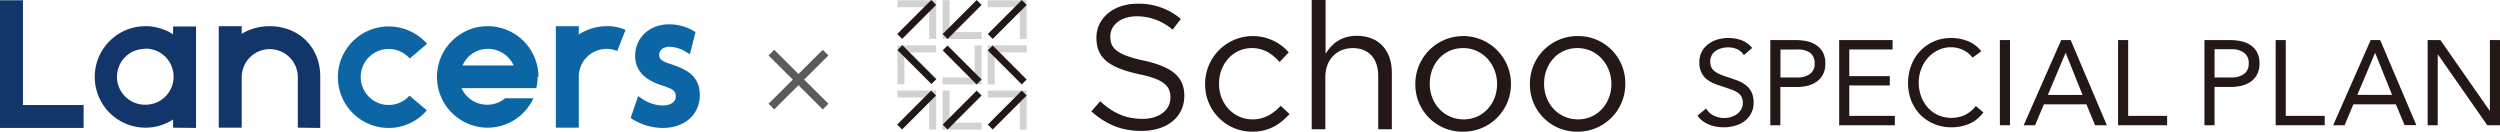 <svg xmlns="http://www.w3.org/2000/svg" viewBox="0 0 935.99 49.3"><defs><style>.cls-1{fill:#231815;}.cls-2{fill:#d2d2d3;}.cls-3{fill:#0c66a5;}.cls-4{fill:#13366a;}.cls-5{fill:none;stroke:#5b5b5b;stroke-miterlimit:10;stroke-width:3px;}</style></defs><title>lancers_schoo_specialplan</title><g id="レイヤー_2" data-name="レイヤー 2"><g id="レイヤー_1-2" data-name="レイヤー 1"><path class="cls-1" d="M408.6,41.7l3.3-3.8c4.8,4.4,9.5,6.6,15.9,6.6,6.2,0,10.4-3.3,10.4-7.9v-.1c0-4.3-2.3-6.8-12.1-8.8-10.7-2.4-15.6-5.9-15.6-13.5v-.1c0-7.3,6.4-12.7,15.3-12.7a24,24,0,0,1,16.3,5.7l-3.1,4a20.36,20.36,0,0,0-13.4-5c-6,0-9.9,3.3-9.9,7.5v.1c0,4.4,2.4,6.8,12.6,9,10.4,2.3,15.1,6,15.1,13.1v.1c0,8-6.6,13.1-15.9,13.1C420.2,49.1,414.2,46.7,408.6,41.7Z"/><path class="cls-1" d="M451.2,31.5h0a17.86,17.86,0,0,1,31.3-11.9l-3.4,3.6c-2.7-2.9-5.8-5.2-10.4-5.2-7,0-12.3,5.9-12.3,13.3v.1c0,7.4,5.4,13.3,12.6,13.3,4.4,0,7.8-2.2,10.5-5.1l3.3,3.1c-3.5,3.8-7.6,6.6-14,6.6A17.6,17.6,0,0,1,451.2,31.5Z"/><path class="cls-1" d="M491.2,0h5.1V20.1c2.3-3.7,5.8-6.7,11.7-6.7,8.3,0,13.1,5.6,13.1,13.7V48.4H516v-20c0-6.4-3.5-10.4-9.5-10.4s-10.3,4.3-10.3,10.8V48.4h-5.1V0Z"/><path class="cls-1" d="M529.9,31.5h0a17.9,17.9,0,0,1,35.8-.2v.1a17.78,17.78,0,0,1-18,17.9A17.59,17.59,0,0,1,529.9,31.5Zm30.6,0h0C560.5,24,555,18,547.8,18c-7.4,0-12.5,6-12.5,13.3v.1c0,7.4,5.4,13.3,12.7,13.3S560.5,38.7,560.5,31.5Z"/><path class="cls-1" d="M572.8,31.5h0a17.78,17.78,0,0,1,17.9-18,17.59,17.59,0,0,1,17.8,17.8v.1a17.78,17.78,0,0,1-18,17.9A17.56,17.56,0,0,1,572.8,31.5Zm30.5,0h0c0-7.5-5.5-13.5-12.7-13.5-7.4,0-12.5,6-12.5,13.3v.1c0,7.4,5.4,13.3,12.7,13.3S603.3,38.7,603.3,31.5Z"/><polygon class="cls-2" points="350.5 0.1 350.5 0.1 336 0.1 336 2.7 347.9 2.7 347.9 14.6 350.5 14.6 350.5 0.1"/><rect class="cls-1" x="334.2" y="5.99" width="18" height="2.6" transform="translate(95.37 244.81) rotate(-45)"/><polygon class="cls-2" points="352.9 14.6 352.9 14.6 367.5 14.6 367.5 12 355.5 12 355.5 0.1 352.9 0.1 352.9 14.6"/><rect class="cls-1" x="351.22" y="6" width="18" height="2.6" transform="translate(100.35 256.85) rotate(-45)"/><polygon class="cls-2" points="384.4 0.1 384.4 0.1 369.8 0.1 369.8 2.7 381.8 2.7 381.8 14.6 384.4 14.6 384.4 0.1"/><rect class="cls-1" x="368.11" y="5.99" width="18" height="2.6" transform="translate(105.3 268.79) rotate(-45)"/><polygon class="cls-2" points="336 17 336 17 336 31.6 338.6 31.6 338.6 19.6 350.5 19.6 350.5 17 336 17"/><rect class="cls-1" x="341.98" y="15.19" width="2.6" height="18" transform="translate(83.44 249.82) rotate(-45)"/><polygon class="cls-2" points="367.5 31.6 367.5 31.6 367.5 17 364.9 17 364.9 29 352.9 29 352.9 31.6 367.5 31.6"/><rect class="cls-1" x="358.91" y="15.32" width="2.6" height="18" transform="translate(88.3 261.83) rotate(-45)"/><polygon class="cls-2" points="369.8 17 369.8 17 369.8 31.6 372.4 31.6 372.4 19.6 384.4 19.6 384.4 17 369.8 17"/><rect class="cls-1" x="375.8" y="15.32" width="2.6" height="18" transform="translate(93.25 273.77) rotate(-45)"/><polygon class="cls-2" points="350.5 33.9 350.5 33.9 336 33.9 336 36.5 347.9 36.5 347.9 48.5 350.5 48.5 350.5 33.9"/><rect class="cls-1" x="334.19" y="39.9" width="18" height="2.6" transform="translate(71.41 254.78) rotate(-45.01)"/><polygon class="cls-2" points="352.9 48.5 352.9 48.5 367.5 48.5 367.5 45.9 355.5 45.9 355.5 33.9 352.9 33.9 352.9 48.5"/><rect class="cls-1" x="351.22" y="39.91" width="18" height="2.6" transform="translate(76.36 266.78) rotate(-45)"/><polygon class="cls-2" points="384.4 33.9 384.4 33.9 369.8 33.9 369.8 36.5 381.8 36.5 381.8 48.5 384.4 48.5 384.4 33.9"/><rect class="cls-1" x="368.1" y="39.91" width="18" height="2.6" transform="translate(81.35 278.76) rotate(-45.01)"/><path class="cls-3" d="M248.2,47.9a21.79,21.79,0,0,1-11.6-3.4l-.5-.3,2.8-8.2.8.5a14.74,14.74,0,0,0,8.3,3c2.5,0,5-1,5-3.3s-.9-2.8-5.4-4.3-9.8-4.3-9.8-11,5.3-11.8,12.7-11.8a18.23,18.23,0,0,1,9.4,2.6l.5.3-2.1,8.3-.9-.5a12.56,12.56,0,0,0-6.7-2.3c-2.4,0-3.9,1.3-3.9,3s1,2.4,4,3.4c5.9,1.9,11.2,4.3,11.2,11.7S256.2,47.9,248.2,47.9Zm-102.7,0a19,19,0,0,1,0-38,19.26,19.26,0,0,1,14.4,6.5l-6.5,5.5a10.48,10.48,0,1,0-1.2,15l1.1-1.1,6.5,5.5A18.65,18.65,0,0,1,145.5,47.9Zm56.1-19.1a19,19,0,1,0-19.4,19h.4a18.91,18.91,0,0,0,17.1-11H189.1a10.2,10.2,0,0,1-6.7,2.4h-.3a10.44,10.44,0,0,1-9.3-6.2h28a20.24,20.24,0,0,0,.5-4.3ZM182.7,18.3a10.53,10.53,0,0,1,9.6,6.2H173.2A10.18,10.18,0,0,1,182.7,18.3Zm44.5-8.5a19.53,19.53,0,0,0-10.5,3.1V9.8h-8.6v38h8.6V44.7h0V28.5a10.4,10.4,0,0,1,14.4-9.4l3.1-7.9A16.23,16.23,0,0,0,227.2,9.8Z"/><path class="cls-4" d="M111.5,47.8V28.9a10.5,10.5,0,0,0-21,0h0V47.8H81.9V9.8h8.6v2.9l.4-.3a20.42,20.42,0,0,1,10-2.6c11,0,19,7.9,19,18.8V47.9l-8.4-.1ZM0,47.9V.1H8.6V39.3H31.3v8.6Zm64.8-.1V44.7l-.4.3a19,19,0,1,1,0-32.4l.4.3v-3h8.6v38l-8.6-.1ZM54.3,18.3a10.45,10.45,0,0,0-.1,20.9h.3a10.5,10.5,0,0,0,0-21l-.2.1Z"/><line class="cls-5" x1="288.8" y1="19.7" x2="309.1" y2="39.9"/><line class="cls-5" x1="309.1" y1="19.7" x2="288.8" y2="39.9"/><path class="cls-1" d="M652.9,20.65a5.6,5.6,0,0,0-2.52-2.23,8.12,8.12,0,0,0-3.29-.69,9.78,9.78,0,0,0-2.47.31,7.28,7.28,0,0,0-2.18.95,4.69,4.69,0,0,0-1.56,1.66,5.45,5.45,0,0,0-.24,4.34,3.94,3.94,0,0,0,1.1,1.51,8.2,8.2,0,0,0,2.07,1.26A29.25,29.25,0,0,0,647,28.93c1.23.39,2.43.81,3.58,1.26a11.89,11.89,0,0,1,3.06,1.71,7.56,7.56,0,0,1,2.12,2.59,8.61,8.61,0,0,1,.78,3.89,8.35,8.35,0,0,1-3.44,7,10.56,10.56,0,0,1-3.57,1.71,15.46,15.46,0,0,1-4.19.57,16.44,16.44,0,0,1-2.79-.25,13.51,13.51,0,0,1-2.68-.77,10.61,10.61,0,0,1-2.41-1.35,8,8,0,0,1-1.93-2l3.24-2.66a6.67,6.67,0,0,0,2.88,2.66,8.8,8.8,0,0,0,6.37.54,7.77,7.77,0,0,0,2.23-1.06A6,6,0,0,0,651.87,41a4.51,4.51,0,0,0,.63-2.39,5.11,5.11,0,0,0-.5-2.41,4.44,4.44,0,0,0-1.53-1.59,11.8,11.8,0,0,0-2.61-1.22l-3.69-1.26A22.71,22.71,0,0,1,641,30.93a9.53,9.53,0,0,1-2.5-1.71,7.19,7.19,0,0,1-1.66-2.43,8.45,8.45,0,0,1-.61-3.39,8.21,8.21,0,0,1,3.33-6.87A11.13,11.13,0,0,1,643,14.8a14.77,14.77,0,0,1,9,.25,9.65,9.65,0,0,1,4,2.9Z"/><path class="cls-1" d="M662.8,15h9.45a20.52,20.52,0,0,1,4.21.42A10.6,10.6,0,0,1,680,16.89a7.49,7.49,0,0,1,2.48,2.7,8.69,8.69,0,0,1,.92,4.17,8.52,8.52,0,0,1-1,4.32,7.76,7.76,0,0,1-2.54,2.7,10.47,10.47,0,0,1-3.4,1.39,16.4,16.4,0,0,1-3.51.41h-6.39V46.89H662.8Zm3.78,14H673a7.65,7.65,0,0,0,4.61-1.29,4.56,4.56,0,0,0,1.78-4,4.56,4.56,0,0,0-1.78-4A7.65,7.65,0,0,0,673,18.54h-6.39Z"/><path class="cls-1" d="M688.58,15h20v3.51H692.36v10h15.17V32H692.36V43.38h17.06v3.51H688.58Z"/><path class="cls-1" d="M738.49,21.6a9.18,9.18,0,0,0-3.56-2.91,10.55,10.55,0,0,0-4.41-1,11,11,0,0,0-4.88,1.08,12.22,12.22,0,0,0-3.85,2.9,13.21,13.21,0,0,0-2.52,4.23,14.21,14.21,0,0,0-.9,5,14.66,14.66,0,0,0,.9,5.19,13.11,13.11,0,0,0,2.5,4.19,11.81,11.81,0,0,0,3.83,2.81A12.29,12.29,0,0,0,735.74,43a11.92,11.92,0,0,0,4-3.31l2.83,2.39a13.13,13.13,0,0,1-5.19,4.23,16.78,16.78,0,0,1-6.87,1.35,16.19,16.19,0,0,1-6.39-1.26A15.86,15.86,0,0,1,719,43a16.29,16.29,0,0,1-3.42-5.29,18.65,18.65,0,0,1,0-13.27A15.71,15.71,0,0,1,724,15.52a16,16,0,0,1,6.52-1.3,17,17,0,0,1,6.24,1.17,11.48,11.48,0,0,1,5,3.82Z"/><path class="cls-1" d="M748.75,15h3.78V46.89h-3.78Z"/><path class="cls-1" d="M771.7,15h3.55L788.8,46.89h-4.41l-3.24-7.83H765.22l-3.29,7.83h-4.27Zm1.71,4.86h-.09L766.7,35.55h13Z"/><path class="cls-1" d="M793,15h3.78V43.38h14.58v3.51H793Z"/><path class="cls-1" d="M825.34,15h9.45a20.52,20.52,0,0,1,4.21.42,10.6,10.6,0,0,1,3.55,1.44,7.49,7.49,0,0,1,2.48,2.7,8.69,8.69,0,0,1,.92,4.17,8.52,8.52,0,0,1-1,4.32,7.76,7.76,0,0,1-2.54,2.7,10.47,10.47,0,0,1-3.4,1.39,16.4,16.4,0,0,1-3.51.41h-6.39V46.89h-3.78Zm3.78,14h6.39a7.65,7.65,0,0,0,4.61-1.29,4.56,4.56,0,0,0,1.78-4,4.56,4.56,0,0,0-1.78-4,7.65,7.65,0,0,0-4.61-1.28h-6.39Z"/><path class="cls-1" d="M852,15h3.78V43.38h14.58v3.51H852Z"/><path class="cls-1" d="M887.57,15h3.56l13.54,31.86h-4.41L897,39.06H881.09l-3.28,7.83h-4.28Zm1.71,4.86h-.09l-6.61,15.66h13Z"/><path class="cls-1" d="M908.9,15h4.77l18.45,26.46h.09V15H936V46.89h-4.77L912.77,20.43h-.09V46.89H908.9Z"/></g></g></svg>